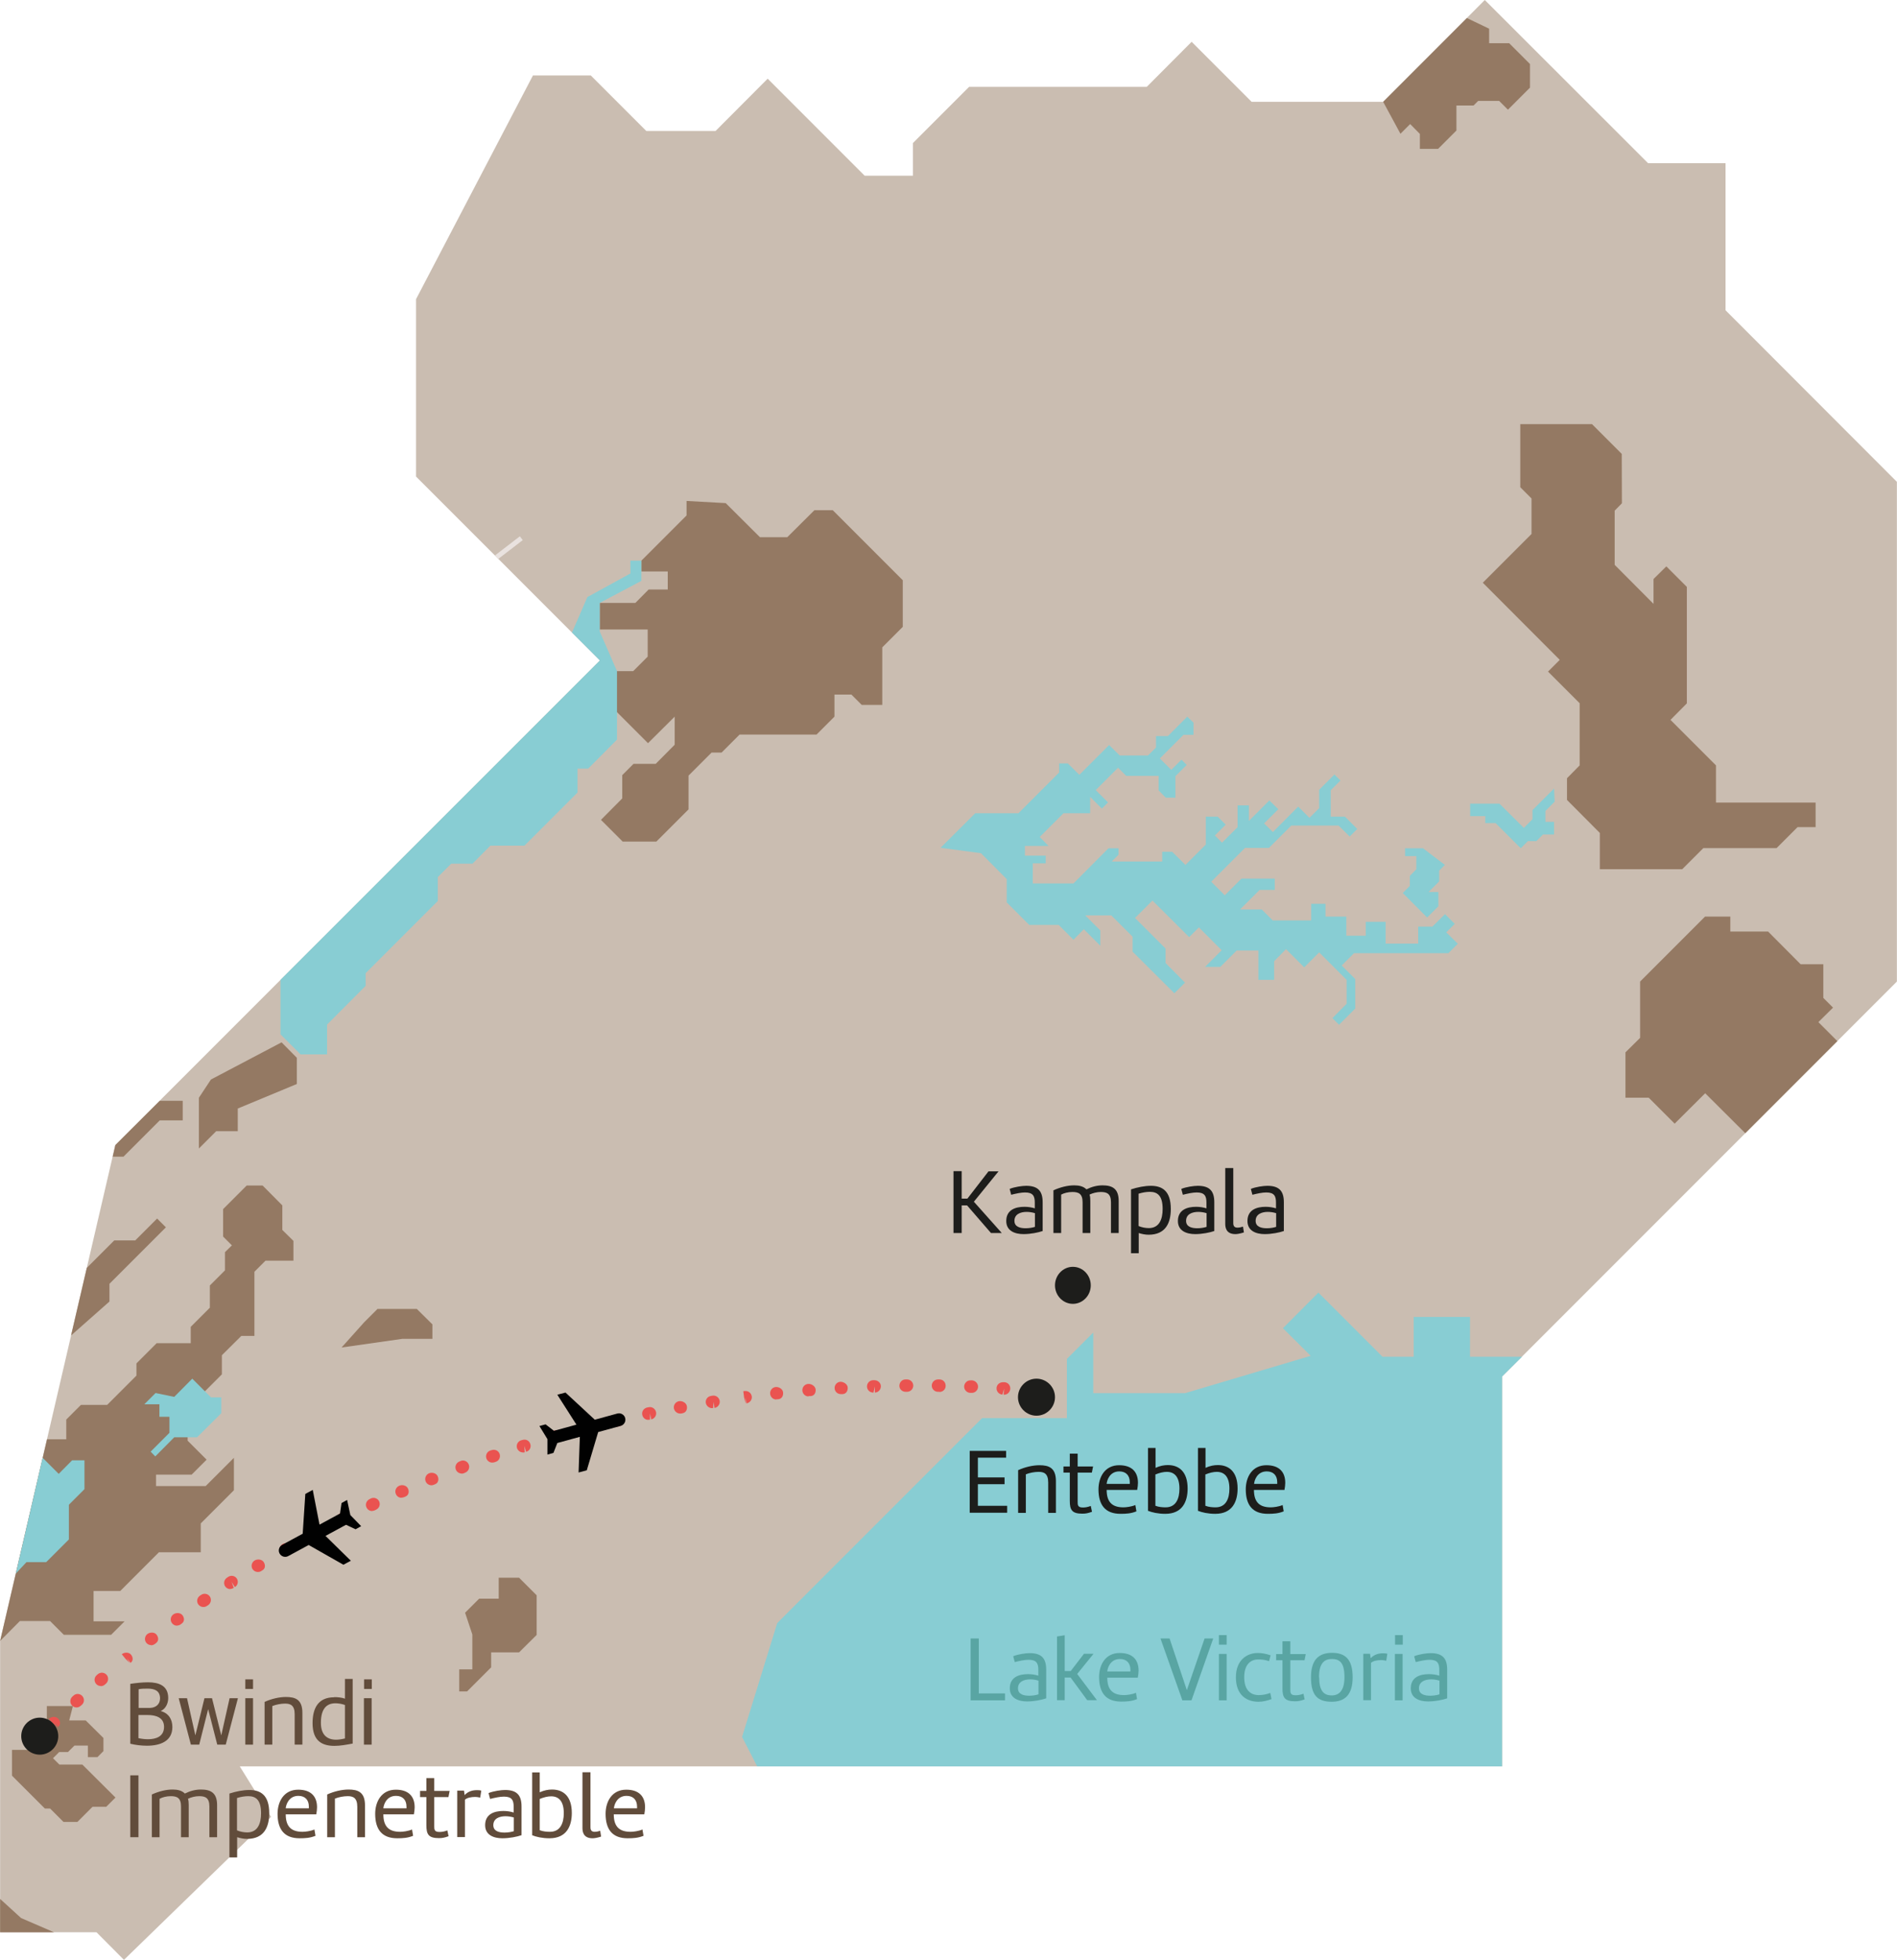 <?xml version="1.0" encoding="UTF-8"?><svg id="Ebene_1" xmlns="http://www.w3.org/2000/svg" width="43.39mm" height="44.81mm" viewBox="0 0 122.99 127.03"><defs><style>.cls-1{fill:#1d1d1b;}.cls-2{fill:#59a5a3;}.cls-3{fill:#e9e2df;}.cls-4{fill:#ea5350;}.cls-5{fill:#cabdb1;}.cls-6{fill:#614c3b;}.cls-7{fill:#010101;}.cls-8{fill:#947963;}.cls-9{fill:#88cdd3;}</style></defs><polygon class="cls-5" points="111.88 20.11 122.99 31.23 122.99 63.62 97.39 89.22 97.39 114.49 15.54 114.49 17.57 117.76 8.03 127.03 6.25 125.24 0 125.24 0 106.36 7.47 74.22 38.89 42.81 26.97 30.89 26.97 19.39 34.55 4.89 38.3 4.89 41.9 8.49 46.39 8.49 49.77 5.1 56.06 11.39 59.19 11.39 59.19 9.27 62.83 5.63 74.35 5.63 77.26 2.71 81.15 6.6 89.68 6.6 96.27 0 106.86 10.58 111.88 10.58 111.88 20.11"/><polygon class="cls-8" points="105.15 29.42 103.22 27.49 98.57 27.49 98.57 31.58 99.3 32.31 99.3 34.61 96.14 37.77 101.13 42.77 100.37 43.53 102.42 45.58 102.42 49.61 101.6 50.44 101.6 51.85 103.73 53.99 103.73 56.34 109.07 56.34 110.44 54.97 115.19 54.97 116.55 53.61 117.72 53.61 117.72 52.02 111.26 52.02 111.26 49.61 108.31 46.66 109.37 45.59 109.37 38.04 108.04 36.71 107.21 37.53 107.21 39.14 104.69 36.61 104.69 33.1 105.16 32.62 105.15 29.42"/><polygon class="cls-8" points="89.68 6.6 90.8 8.67 91.43 8.04 92.06 8.68 92.06 9.65 93.24 9.65 94.43 8.46 94.43 7.81 94.43 6.84 95.54 6.84 95.84 6.54 97.2 6.54 97.77 7.11 99.2 5.68 99.2 4.15 97.85 2.8 96.55 2.8 96.55 1.86 95.11 1.17 89.68 6.6"/><polygon class="cls-8" points="47.05 32.61 49.27 34.82 51.04 34.82 52.8 33.07 53.99 33.07 58.53 37.61 58.53 40.63 57.2 41.96 57.2 45.69 55.87 45.69 55.2 45.02 54.1 45.02 54.1 46.45 52.94 47.61 47.95 47.61 46.78 48.78 46.13 48.78 44.64 50.27 44.64 52.46 42.55 54.55 40.37 54.55 38.96 53.14 40.34 51.75 40.34 50.24 41.07 49.51 42.51 49.51 43.74 48.27 43.74 46.45 42.01 48.17 39.92 46.08 39.92 43.5 41.05 43.5 41.99 42.56 41.99 40.8 38.88 40.8 38.88 39.08 41.19 39.08 42.05 38.21 43.29 38.21 43.29 37.04 41.58 37.04 41.58 36.34 44.51 33.41 44.51 32.47 47.05 32.61"/><polygon class="cls-8" points="30.15 104.53 31.06 103.62 32.33 103.62 32.33 102.26 33.65 102.26 34.79 103.4 34.79 105.97 33.65 107.1 31.84 107.1 31.84 108.07 30.28 109.63 29.77 109.63 29.77 108.2 30.62 108.2 30.62 105.94 30.15 104.53"/><polygon class="cls-8" points="0 106.36 1.28 105.07 3.24 105.07 4.13 105.96 7.2 105.96 8.07 105.09 6.06 105.09 6.06 103.12 7.79 103.12 9.5 101.41 10.3 100.61 13.01 100.61 13.01 98.74 15.16 96.59 15.16 94.49 13.33 96.32 10.11 96.32 10.11 95.58 12.42 95.58 13.39 94.61 12.16 93.38 12.16 91.3 14.38 89.08 14.38 87.84 15.64 86.59 16.49 86.59 16.49 82.43 17.21 81.71 19.02 81.71 19.02 80.43 18.3 79.72 18.3 78.13 17.02 76.84 15.99 76.84 14.46 78.37 14.46 80.15 15.03 80.72 14.58 81.16 14.58 82.34 13.6 83.32 13.6 84.76 12.36 86 12.36 87.06 10.15 87.06 8.84 88.37 8.84 89.16 6.94 91.06 5.24 91.06 4.29 92.01 4.29 93.29 3.04 93.29 0 106.36"/><polygon class="cls-8" points="22.14 87.34 23.61 85.7 24.47 84.84 27.02 84.84 28.03 85.84 28.03 86.78 26.07 86.78 22.14 87.34"/><polygon class="cls-8" points="18.25 67.56 19.24 68.56 19.24 70.26 15.41 71.85 15.41 73.32 14.01 73.32 12.89 74.44 12.89 71.15 13.67 69.97 18.25 67.56"/><polygon class="cls-8" points="113.16 73.45 110.56 70.86 108.58 72.83 106.9 71.15 105.39 71.15 105.39 68.21 106.34 67.27 106.34 63.62 110.55 59.41 112.19 59.41 112.19 60.38 114.64 60.38 116.75 62.5 118.22 62.5 118.22 64.68 118.85 65.31 117.9 66.25 119.13 67.48 113.16 73.45"/><polygon class="cls-8" points="4.72 110.58 3.03 110.58 3.03 111.87 3.62 112.46 2.67 113.42 .77 113.42 .77 115.09 2.9 117.22 3.24 117.22 4.11 118.09 5.01 118.09 5.99 117.11 6.88 117.11 7.48 116.51 5.33 114.37 3.84 114.37 3.43 113.96 3.83 113.56 4.4 113.56 4.82 113.14 5.69 113.14 5.69 113.89 6.31 113.89 6.7 113.5 6.7 112.65 5.55 111.51 4.48 111.51 4.72 110.58"/><polygon class="cls-8" points="0 125.24 0 123.08 1.36 124.32 3.49 125.24 0 125.24"/><polygon class="cls-8" points="4.6 86.56 5.62 82.18 7.4 80.4 8.76 80.4 10.18 78.98 10.75 79.55 7.09 83.21 7.09 84.36 4.6 86.56"/><polygon class="cls-8" points="10.35 71.35 11.84 71.35 11.84 72.62 10.35 72.62 8 74.97 7.3 74.97 7.47 74.22 10.35 71.35"/><polygon class="cls-9" points="48.11 112.58 49.09 114.49 97.39 114.49 97.39 89.22 98.68 87.94 95.31 87.94 95.31 85.36 91.66 85.36 91.66 87.94 89.64 87.94 85.48 83.78 83.18 86.09 84.98 87.88 76.83 90.3 70.88 90.3 70.88 86.37 69.17 88.08 69.17 91.92 63.67 91.92 50.39 105.2 48.11 112.58"/><polygon class="cls-9" points="60.98 54.95 63.23 52.71 66.03 52.71 68.67 50.07 68.67 49.48 69.23 49.48 69.98 50.22 71.91 48.29 72.6 48.97 74.43 48.97 74.95 48.45 74.95 47.71 75.72 47.71 76.98 46.45 77.38 46.84 77.38 47.63 76.73 47.63 75.2 49.16 75.94 49.9 76.6 49.24 76.94 49.58 76.21 50.31 76.21 51.7 75.58 51.7 75.12 51.23 75.12 50.29 73.02 50.29 72.49 49.76 71.04 51.21 71.84 52.01 71.44 52.41 70.68 51.65 70.68 52.71 68.95 52.71 67.41 54.25 67.98 54.83 66.45 54.83 66.45 55.46 67.8 55.46 67.8 55.96 66.96 55.96 66.96 57.26 69.6 57.26 71.87 54.98 72.52 54.98 72.52 55.4 72.08 55.84 75.35 55.84 75.35 55.21 76 55.21 76.86 56.06 78.18 54.74 78.18 52.93 78.95 52.93 79.47 53.45 78.77 54.15 79.23 54.62 80.24 53.61 80.24 52.2 80.97 52.2 80.97 53.21 82.3 51.88 82.88 52.45 81.96 53.37 82.53 53.93 84.17 52.28 84.9 53.01 85.53 52.38 85.53 51.19 86.52 50.2 86.91 50.59 86.28 51.22 86.28 52.93 87.2 52.93 88 53.73 87.51 54.22 86.79 53.51 83.72 53.51 82.27 54.96 80.72 54.96 78.53 57.15 79.41 58.03 80.49 56.95 82.65 56.95 82.65 57.68 81.67 57.68 80.4 58.95 81.81 58.95 82.52 59.66 85.01 59.66 85.01 58.58 85.94 58.58 85.94 59.41 87.29 59.41 87.29 60.65 88.55 60.65 88.55 59.75 89.84 59.75 89.84 61.16 91.95 61.16 91.95 60.06 92.87 60.06 93.69 59.25 94.32 59.88 93.77 60.43 94.52 61.17 93.91 61.78 87.79 61.78 86.99 62.58 87.87 63.46 87.87 65.37 86.82 66.42 86.39 65.99 87.31 65.06 87.31 63.51 85.53 61.73 84.56 62.7 83.38 61.52 82.61 62.3 82.61 63.51 81.59 63.51 81.59 61.61 80.18 61.61 79.12 62.67 78.13 62.67 79.21 61.59 77.73 60.11 77.1 60.74 74.72 58.37 73.59 59.5 75.57 61.48 75.57 62.42 76.83 63.69 76.14 64.38 73.43 61.68 73.43 60.71 72.05 59.33 70.36 59.33 71.34 60.31 71.34 61.3 70.27 60.23 69.6 60.91 68.64 59.95 66.73 59.95 65.27 58.49 65.27 56.98 63.6 55.3 60.98 54.95"/><polygon class="cls-9" points="100.76 51.11 99.36 52.51 99.36 53.1 98.8 53.66 97.22 52.09 95.32 52.09 95.32 52.9 96.3 52.9 96.3 53.35 96.97 53.35 97.83 54.21 98.6 54.98 99.06 54.52 99.61 54.52 100.04 54.09 100.76 54.09 100.76 53.27 100.2 53.27 100.2 52.56 100.8 51.96 100.76 51.11"/><polygon class="cls-9" points="92.26 54.98 91.1 54.98 91.1 55.49 91.83 55.49 91.83 56.34 91.41 56.77 91.41 57.42 90.95 57.88 92.53 59.47 93.26 58.74 93.26 57.82 92.62 57.82 93.31 57.13 93.31 56.43 93.68 56.06 92.26 54.98"/><polygon class="cls-9" points="18.18 63.51 18.18 67.04 19.48 68.34 21.2 68.34 21.2 66.41 23.7 63.9 23.7 63.08 28.38 58.4 28.38 56.85 29.25 55.98 30.63 55.98 31.79 54.81 34 54.81 37.44 51.37 37.44 49.82 38.13 49.82 40 47.94 40 43.5 38.88 40.93 38.88 39.08 41.58 37.65 41.58 36.34 40.87 36.34 40.87 37.17 38.08 38.7 37.08 41 38.89 42.81 18.18 63.51"/><polygon class="cls-9" points="2.76 94.49 3.8 95.53 4.67 94.65 5.47 94.65 5.47 96.52 4.46 97.53 4.46 99.78 2.99 101.25 1.71 101.25 1.02 101.99 2.76 94.49"/><polygon class="cls-9" points="10.08 90.29 9.35 91.02 10.33 91.02 10.33 91.83 10.98 91.83 10.98 92.87 9.76 94.09 10.06 94.4 11.29 93.16 12.77 93.16 14.34 91.6 14.34 90.57 13.67 90.57 12.46 89.36 11.29 90.54 10.08 90.29"/><rect class="cls-3" x="31.98" y="35.34" width="2.02" height=".31" transform="translate(-14.79 27.44) rotate(-37.52)"/><path class="cls-1" d="M62.36,77.69h.36l1.37-1.77h.65l-1.6,1.97,1.81,2.03h-.7l-1.55-1.79h-.35v1.79h-.53v-4.01h.53v1.78Z"/><path class="cls-1" d="M67.6,79.79c-.29.1-.78.2-1.24.2-.55,0-1.12-.2-1.12-.85,0-.72.59-.92,1.18-.92.25,0,.48.04.67.1v-.37c0-.42-.11-.66-.63-.66-.26,0-.58.07-.9.15l-.1-.38c.31-.13.82-.2,1.07-.2.77,0,1.07.34,1.07,1.07v1.87ZM67.09,78.63c-.16-.05-.35-.08-.53-.08-.4,0-.79.15-.79.58,0,.4.39.48.73.48.22,0,.45-.04.6-.09v-.89Z"/><path class="cls-1" d="M69.65,76.83c.31,0,.59.06.79.26.34-.17.69-.26,1.04-.26.61,0,1.05.19,1.05,1.01v2.08h-.5v-1.99c0-.56-.26-.67-.66-.67-.26,0-.53.07-.73.17.04.11.05.25.05.41v2.08h-.5v-1.99c0-.56-.26-.67-.66-.67-.28,0-.55.07-.73.17v2.49h-.5v-2.77c.45-.2.91-.32,1.34-.32Z"/><path class="cls-1" d="M74.47,80.03c-.22,0-.45-.05-.64-.11v1.31h-.5v-4.14c.43-.14.89-.23,1.29-.23.73,0,1.29.33,1.29,1.5,0,.88-.32,1.67-1.44,1.67ZM73.83,79.47c.18.08.44.13.65.13.68,0,.9-.57.9-1.24,0-.88-.35-1.11-.83-1.11-.22,0-.47.04-.73.12v2.1Z"/><path class="cls-1" d="M78.73,79.79c-.29.1-.78.2-1.24.2-.55,0-1.12-.2-1.12-.85,0-.72.59-.92,1.18-.92.25,0,.48.04.67.1v-.37c0-.42-.11-.66-.63-.66-.26,0-.58.07-.9.15l-.1-.38c.31-.13.82-.2,1.07-.2.77,0,1.07.34,1.07,1.07v1.87ZM78.22,78.63c-.16-.05-.35-.08-.53-.08-.4,0-.79.15-.79.58,0,.4.39.48.73.48.22,0,.45-.04.6-.09v-.89Z"/><path class="cls-1" d="M79.96,75.72v3.56c0,.22.11.29.27.29.1,0,.23-.02.36-.07l.06.38c-.24.08-.45.11-.55.11-.64,0-.66-.48-.66-.68v-3.6h.52Z"/><path class="cls-1" d="M83.24,79.79c-.29.1-.78.2-1.24.2-.55,0-1.12-.2-1.12-.85,0-.72.59-.92,1.18-.92.25,0,.48.04.67.1v-.37c0-.42-.11-.66-.63-.66-.26,0-.58.07-.9.15l-.1-.38c.31-.13.82-.2,1.07-.2.77,0,1.07.34,1.07,1.07v1.87ZM82.73,78.63c-.16-.05-.35-.08-.53-.08-.4,0-.79.15-.79.58,0,.4.39.48.73.48.22,0,.45-.04.6-.09v-.89Z"/><path class="cls-1" d="M65.29,98.05h-2.42v-4.01h2.36v.44h-1.83v1.28h1.73v.44h-1.73v1.4h1.9v.44Z"/><path class="cls-1" d="M67.39,94.97c.62,0,1.07.17,1.07,1.03v2.06h-.5v-1.97c0-.58-.27-.69-.62-.69-.26,0-.59.06-.83.16v2.5h-.5v-2.77c.44-.2.95-.32,1.39-.32Z"/><path class="cls-1" d="M70.79,97.99c-.25.09-.4.12-.61.12-.67,0-.82-.23-.82-.83v-1.83h-.41v-.4h.41v-.83h.51v.83h1l-.08.4h-.92v1.89c0,.2,0,.37.33.37.13,0,.28-.01.52-.1l.08.38Z"/><path class="cls-1" d="M71.22,96.54c0-.8.41-1.57,1.34-1.57.82,0,1.22.43,1.22,1.14,0,.14-.02.29-.05.46h-1.98c0,.83.4,1.13,1.09,1.13.17,0,.52-.04.77-.15l.07.41c-.35.14-.65.16-1.03.16-.98,0-1.43-.56-1.43-1.59ZM71.76,96.18h1.49s0-.07,0-.11c0-.45-.26-.7-.68-.7-.64,0-.81.61-.82.81Z"/><path class="cls-1" d="M74.43,97.93v-4.08h.49v1.29c.28-.13.55-.18.8-.18.73,0,1.28.44,1.28,1.52,0,.85-.34,1.64-1.45,1.64-.46,0-.86-.09-1.13-.2ZM74.92,97.6c.19.08.47.1.65.1.68,0,.9-.57.9-1.21,0-.79-.34-1.09-.82-1.09-.22,0-.47.06-.74.17v2.03Z"/><path class="cls-1" d="M77.67,97.93v-4.08h.49v1.29c.28-.13.55-.18.8-.18.73,0,1.28.44,1.28,1.52,0,.85-.34,1.64-1.45,1.64-.46,0-.86-.09-1.13-.2ZM78.16,97.6c.19.08.47.1.65.1.68,0,.9-.57.9-1.21,0-.79-.34-1.09-.82-1.09-.22,0-.47.06-.74.17v2.03Z"/><path class="cls-1" d="M80.77,96.54c0-.8.41-1.57,1.34-1.57.82,0,1.22.43,1.22,1.14,0,.14-.02.29-.05.46h-1.98c0,.83.4,1.13,1.09,1.13.17,0,.52-.04.77-.15l.07.41c-.35.14-.65.16-1.03.16-.98,0-1.43-.56-1.43-1.59ZM81.32,96.18h1.49s0-.07,0-.11c0-.45-.26-.7-.68-.7-.64,0-.81.61-.82.81Z"/><path class="cls-6" d="M10.41,110.9c.51.14.76.53.76,1.04,0,.94-.82,1.21-1.65,1.21-.37,0-.76-.05-1.08-.13v-3.88c.34-.05.77-.1,1.15-.1.68,0,1.31.2,1.31,1.02,0,.35-.17.71-.49.84ZM8.97,110.7h.76c.4-.02.64-.26.64-.62,0-.51-.38-.63-.8-.63-.2,0-.41,0-.59.04v1.21ZM8.97,112.66c.18.04.41.07.62.07.51,0,1.04-.17,1.04-.8,0-.6-.51-.77-1.07-.77h-.59v1.51Z"/><path class="cls-6" d="M12.92,113.08h-.55l-.79-3.01h.54l.54,2.41.59-2.41h.49l.6,2.41.54-2.41h.54l-.79,3.01h-.55l-.59-2.3-.58,2.3Z"/><path class="cls-6" d="M15.9,108.85h.5v.62h-.5v-.62ZM16.4,113.08h-.5v-3.01h.5v3.01Z"/><path class="cls-6" d="M18.53,109.99c.62,0,1.07.17,1.07,1.03v2.06h-.5v-1.97c0-.58-.27-.69-.62-.69-.26,0-.59.06-.83.16v2.5h-.5v-2.77c.44-.2.95-.32,1.39-.32Z"/><path class="cls-6" d="M21.66,110c.22,0,.48.02.7.1v-1.28h.5v4.19c-.38.07-.79.15-1.18.15-.77,0-1.42-.29-1.42-1.47,0-.95.35-1.68,1.4-1.68ZM22.36,110.51c-.22-.08-.44-.11-.62-.11-.59,0-.94.38-.94,1.27,0,.77.4,1.09.98,1.09.18,0,.37-.03.58-.08v-2.17Z"/><path class="cls-6" d="M23.6,108.85h.5v.62h-.5v-.62ZM24.09,113.08h-.5v-3.01h.5v3.01Z"/><path class="cls-6" d="M8.97,119.08h-.53v-4.01h.53v4.01Z"/><path class="cls-6" d="M11.19,115.99c.31,0,.59.06.79.26.34-.17.69-.26,1.04-.26.61,0,1.05.19,1.05,1.01v2.08h-.5v-1.99c0-.56-.26-.67-.66-.67-.26,0-.53.07-.73.17.04.11.05.25.05.41v2.08h-.5v-1.99c0-.56-.26-.67-.66-.67-.28,0-.55.07-.73.17v2.49h-.5v-2.77c.45-.2.91-.32,1.34-.32Z"/><path class="cls-6" d="M16.01,119.19c-.22,0-.45-.05-.64-.11v1.31h-.5v-4.14c.43-.14.89-.23,1.29-.23.73,0,1.29.33,1.29,1.5,0,.88-.32,1.67-1.44,1.67ZM15.37,118.64c.18.08.44.13.65.13.68,0,.9-.57.9-1.24,0-.88-.35-1.11-.83-1.11-.22,0-.47.04-.73.12v2.1Z"/><path class="cls-6" d="M17.99,117.57c0-.8.41-1.57,1.34-1.57.82,0,1.22.43,1.22,1.14,0,.14-.02.29-.05.46h-1.98c0,.83.4,1.13,1.09,1.13.17,0,.52-.04.77-.15l.07.41c-.35.14-.65.16-1.03.16-.98,0-1.43-.56-1.43-1.59ZM18.53,117.21h1.49s0-.07,0-.11c0-.45-.26-.7-.68-.7-.64,0-.81.61-.82.81Z"/><path class="cls-6" d="M22.59,115.99c.62,0,1.07.17,1.07,1.03v2.06h-.5v-1.97c0-.58-.27-.69-.62-.69-.26,0-.59.06-.83.16v2.5h-.5v-2.77c.44-.2.95-.32,1.39-.32Z"/><path class="cls-6" d="M24.32,117.57c0-.8.41-1.57,1.34-1.57.82,0,1.22.43,1.22,1.14,0,.14-.02.29-.05.46h-1.98c0,.83.4,1.13,1.09,1.13.17,0,.52-.04.77-.15l.07.41c-.35.14-.65.16-1.03.16-.98,0-1.43-.56-1.43-1.59ZM24.86,117.21h1.49s0-.07,0-.11c0-.45-.26-.7-.68-.7-.64,0-.81.61-.82.81Z"/><path class="cls-6" d="M29.07,119.02c-.25.09-.4.12-.61.12-.67,0-.82-.23-.82-.83v-1.83h-.41v-.4h.41v-.83h.51v.83h1l-.08.4h-.92v1.89c0,.2,0,.37.33.37.13,0,.28-.01.52-.1l.08.38Z"/><path class="cls-6" d="M31.12,116.51c-.13-.03-.25-.04-.32-.04-.25,0-.52.05-.66.18v2.42h-.5v-3.01h.44l.04.29c.23-.25.52-.32.8-.32.07,0,.17,0,.28.03l-.07.45Z"/><path class="cls-6" d="M33.81,118.95c-.29.1-.78.2-1.24.2-.55,0-1.12-.2-1.12-.85,0-.72.59-.92,1.18-.92.25,0,.48.04.67.1v-.37c0-.42-.11-.66-.63-.66-.26,0-.58.07-.9.15l-.1-.38c.31-.13.82-.2,1.07-.2.77,0,1.07.34,1.07,1.07v1.87ZM33.3,117.8c-.16-.05-.35-.08-.53-.08-.4,0-.79.15-.79.58,0,.4.39.48.73.48.22,0,.45-.04.6-.09v-.89Z"/><path class="cls-6" d="M34.5,118.96v-4.08h.49v1.29c.28-.13.55-.18.8-.18.73,0,1.28.44,1.28,1.52,0,.85-.34,1.64-1.45,1.64-.46,0-.86-.09-1.13-.2ZM35,118.63c.19.08.47.1.65.1.68,0,.9-.57.9-1.21,0-.79-.34-1.09-.82-1.09-.22,0-.47.06-.74.17v2.03Z"/><path class="cls-6" d="M38.28,114.88v3.56c0,.22.11.29.27.29.1,0,.23-.02.36-.07l.06.38c-.24.08-.45.11-.55.11-.64,0-.66-.48-.66-.68v-3.6h.52Z"/><path class="cls-6" d="M39.26,117.57c0-.8.41-1.57,1.34-1.57.82,0,1.22.43,1.22,1.14,0,.14-.02.29-.05.46h-1.98c0,.83.4,1.13,1.09,1.13.17,0,.52-.04.77-.15l.07.41c-.35.14-.65.16-1.03.16-.98,0-1.43-.56-1.43-1.59ZM39.81,117.21h1.49s0-.07,0-.11c0-.45-.26-.7-.68-.7-.64,0-.81.61-.82.81Z"/><path class="cls-2" d="M65.16,110.21h-2.23v-4.01h.53v3.56h1.7v.44Z"/><path class="cls-2" d="M67.83,110.08c-.29.1-.78.2-1.24.2-.55,0-1.12-.2-1.12-.85,0-.72.59-.92,1.18-.92.25,0,.48.04.67.1v-.37c0-.42-.11-.66-.63-.66-.26,0-.58.07-.9.15l-.1-.38c.31-.13.82-.2,1.07-.2.77,0,1.07.34,1.07,1.07v1.87ZM67.32,108.93c-.16-.05-.35-.08-.53-.08-.4,0-.79.15-.79.58,0,.4.39.48.73.48.22,0,.45-.04.6-.09v-.89Z"/><path class="cls-2" d="M69.04,108.31h.38l.86-1.12h.62l-1.06,1.31,1.28,1.7h-.63l-1.08-1.47h-.38v1.47h-.5v-4.13l.5-.08v2.31Z"/><path class="cls-2" d="M71.26,108.7c0-.8.41-1.56,1.34-1.56.82,0,1.22.43,1.22,1.14,0,.14-.02.29-.05.46h-1.98c0,.83.4,1.13,1.09,1.13.17,0,.52-.04.77-.15l.07.41c-.35.14-.65.16-1.03.16-.98,0-1.43-.56-1.43-1.6ZM71.8,108.34h1.49s0-.07,0-.11c0-.45-.26-.7-.68-.7-.64,0-.81.61-.82.81Z"/><path class="cls-2" d="M78.66,106.2l-1.41,4.01h-.59l-1.42-4.01h.59l1.12,3.35,1.15-3.35h.56Z"/><path class="cls-2" d="M79.03,105.98h.5v.62h-.5v-.62ZM79.53,110.21h-.5v-3.01h.5v3.01Z"/><path class="cls-2" d="M82.28,107.67c-.29-.1-.49-.11-.72-.11-.44,0-.89.29-.89,1.15s.44,1.16.94,1.16c.26,0,.5-.05.75-.14l.08.4c-.31.11-.57.17-.85.17-.79,0-1.46-.46-1.46-1.58s.71-1.58,1.42-1.58c.28,0,.53.05.83.15l-.1.39Z"/><path class="cls-2" d="M84.58,110.15c-.25.09-.4.12-.61.12-.67,0-.82-.23-.82-.83v-1.83h-.41v-.4h.41v-.83h.51v.83h1l-.08.4h-.92v1.9c0,.2,0,.37.33.37.13,0,.28-.01.52-.1l.08.38Z"/><path class="cls-2" d="M85,108.71c0-1.16.53-1.58,1.37-1.58s1.33.41,1.33,1.58-.53,1.59-1.36,1.59c-.91,0-1.34-.41-1.34-1.58ZM85.53,108.71c0,.88.29,1.18.82,1.18.45,0,.82-.29.82-1.18,0-.96-.32-1.18-.82-1.18-.44,0-.83.22-.83,1.18Z"/><path class="cls-2" d="M89.87,107.64c-.13-.03-.25-.04-.32-.04-.25,0-.52.05-.66.18v2.42h-.5v-3.01h.44l.04.29c.23-.25.52-.32.8-.32.07,0,.17,0,.28.03l-.07.45Z"/><path class="cls-2" d="M90.45,105.98h.5v.62h-.5v-.62ZM90.94,110.21h-.5v-3.01h.5v3.01Z"/><path class="cls-2" d="M93.83,110.08c-.29.1-.78.2-1.24.2-.55,0-1.12-.2-1.12-.85,0-.72.59-.92,1.18-.92.25,0,.48.04.67.1v-.37c0-.42-.11-.66-.63-.66-.26,0-.58.07-.9.15l-.1-.38c.31-.13.82-.2,1.07-.2.77,0,1.07.34,1.07,1.07v1.87ZM93.32,108.93c-.16-.05-.35-.08-.53-.08-.4,0-.79.15-.79.58,0,.4.39.48.73.48.22,0,.45-.04.6-.09v-.89Z"/><path class="cls-1" d="M70.72,83.31c0,.66-.52,1.2-1.16,1.2s-1.16-.54-1.16-1.2.52-1.2,1.16-1.2,1.16.54,1.16,1.2"/><path class="cls-4" d="M3.74,111.96l-.31-.26-.27-.29c.16-.15.45-.18.6-.02.15.16.18.38.02.53l-.27-.29.24.32ZM4.96,110.67c-.11,0-.22-.04-.3-.13-.15-.16-.14-.42.02-.57l.08-.07c.16-.15.42-.14.57.03s.14.42-.03.57l-.07.06c-.08.07-.17.11-.27.11ZM6.53,109.28c-.11,0-.22-.04-.3-.13-.15-.17-.14-.42.03-.57l.08-.07c.17-.14.42-.12.57.05.14.17.12.42-.05.57l-.07.06c-.08.07-.17.1-.27.1ZM8.43,107.81l-.29-.28-.25-.31c.17-.14.47-.14.6.03.14.17.15.4-.03.53l-.25-.31.21.34ZM9.79,106.63c-.12,0-.24-.06-.32-.16-.13-.18-.09-.43.08-.56.18-.13.47-.13.6.05.13.18.14.39-.03.53,0,0-.08.06-.09.07-.07.05-.16.08-.24.08ZM11.47,105.37c-.13,0-.25-.06-.33-.17-.13-.18-.09-.43.09-.56.18-.13.47-.12.6.06.13.18.13.4-.05.53l-.08.06c-.07.05-.15.07-.23.07ZM13.18,104.16c-.13,0-.25-.06-.33-.17-.13-.18-.08-.43.1-.56l.09-.06c.18-.12.43-.08.56.11.12.18.08.43-.11.56l-.08.05c-.07.05-.15.07-.23.07ZM14.93,103c-.13,0-.26-.06-.34-.18-.12-.19-.07-.43.12-.56,0,0,.09-.06.09-.06.19-.12.44-.06.55.12.12.19.06.44-.13.55l-.21-.34.14.39c-.07.04-.14.07-.22.07ZM16.71,101.89c-.14,0-.27-.07-.35-.2-.11-.19-.04-.44.15-.55.19-.11.48-.07.59.12.11.19.1.41-.09.52,0,0-.09.06-.1.06-.06.04-.13.05-.2.05ZM18.52,100.83c-.14,0-.28-.07-.35-.2-.11-.19-.04-.44.15-.55.19-.11.48-.07.59.12.11.19.09.41-.11.52l-.09.05c-.06.04-.13.05-.2.05ZM20.36,99.81c-.14,0-.28-.08-.36-.22-.1-.2-.03-.44.17-.54.19-.11.48-.05.59.14.1.2.07.42-.12.52l-.09.05c-.06.03-.12.05-.19.05ZM22.23,98.85c-.14,0-.28-.08-.36-.22-.1-.2-.03-.44.17-.54l.1-.05c.2-.1.44-.02.54.18.1.2.02.44-.18.54l-.08.04c-.06.03-.12.05-.19.05ZM24.12,97.94c-.15,0-.29-.08-.36-.23-.1-.2-.01-.44.19-.54l.1-.05c.2-.09.44,0,.53.2.09.2,0,.44-.2.53l-.08.04c-.06.03-.12.04-.17.04ZM26.03,97.08c-.16,0-.31-.09-.37-.25-.09-.2.01-.44.22-.53.2-.09.48-.02.57.19.09.2.04.42-.16.51l-.1.04c-.05.02-.1.03-.16.03ZM27.97,96.27c-.16,0-.32-.1-.38-.26-.08-.21.03-.44.23-.52.2-.08.48,0,.56.21.08.2.03.42-.17.5,0,0-.1.04-.1.04-.05.02-.09.03-.14.03ZM29.93,95.51c-.16,0-.32-.1-.38-.26-.08-.21.03-.44.23-.52l.09-.04c.21-.08.44.03.52.24.08.21-.03.44-.23.52l-.09.04s-.09.03-.14.03ZM31.91,94.8c-.17,0-.32-.11-.38-.27-.07-.21.04-.44.25-.51l.1-.03c.21-.07.44.04.51.25.07.21-.04.44-.25.51l-.09.03s-.09.02-.13.02ZM33.9,94.14c-.17,0-.32-.11-.38-.27-.07-.21.04-.44.25-.51,0,0,.1-.03.11-.03.21-.07.44.05.5.27.07.21-.05.44-.27.5l-.12-.38.03.41s-.09.02-.13.02ZM35.91,93.54c-.17,0-.33-.11-.38-.28-.07-.21.05-.44.27-.5l.11-.03c.21-.06.43.07.49.28.06.21-.07.43-.28.49l-.08.02s-.08.02-.12.02ZM37.94,92.99c-.18,0-.35-.12-.39-.31-.05-.22.08-.43.3-.49.21-.05.48.06.53.28s-.02.42-.24.48c0,0-.1.03-.11.03-.03,0-.06.01-.1.01ZM39.98,92.48c-.19,0-.35-.13-.39-.32-.05-.22.09-.43.31-.48.22-.05.47.08.52.29s-.04.42-.25.47c0,0-.11.02-.11.03-.03,0-.06,0-.08,0ZM42.03,92.03c-.19,0-.35-.13-.39-.32-.05-.22.09-.43.31-.48,0,0,.1-.02.1-.02.21-.05.43.09.48.31.05.22-.09.43-.31.48l-.08-.39v.41s-.07,0-.1,0ZM44.09,91.62c-.19,0-.36-.14-.4-.33-.04-.22.11-.43.32-.47.22-.04.48.1.52.32.04.22-.06.42-.28.46l-.1.02s-.05,0-.07,0ZM46.16,91.27c-.19,0-.36-.14-.4-.33-.04-.22.11-.43.33-.46,0,0,.11-.02.11-.02.22-.03.42.12.46.34.03.22-.12.42-.34.46l-.06-.4-.03.41s-.05,0-.07,0ZM48.34,90.96l-.1-.39-.05-.4s.1-.01.1-.01c.22-.02.42.13.45.35.03.22-.13.42-.35.45l-.05-.4v.41ZM50.33,90.71c-.21,0-.38-.16-.4-.37-.02-.22.14-.42.36-.44.21-.02.46.13.48.35.02.22-.08.41-.3.44,0,0-.11.01-.11.01-.01,0-.02,0-.04,0ZM67.2,90.62s-.04,0-.06,0h-.1c-.22-.04-.37-.25-.34-.46.03-.22.22-.37.45-.34h.1c.22.05.37.25.34.47-.03.2-.2.34-.4.34ZM52.42,90.51c-.21,0-.38-.16-.4-.37-.02-.22.14-.42.37-.44.21-.02.47.14.49.36.02.22-.09.41-.32.43h-.1s-.02,0-.04,0ZM65.11,90.4s-.02,0-.04,0l.04-.4-.12.39c-.22-.01-.39-.2-.38-.42.01-.22.19-.38.42-.38,0,0,.11,0,.11,0,.22.02.38.21.36.44-.02.21-.19.37-.4.37ZM54.51,90.36c-.21,0-.39-.16-.4-.38-.01-.22.16-.41.38-.42.2,0,.46.15.47.38.01.22-.11.41-.33.42h-.1s-.02,0-.02,0ZM63.01,90.28h-.11c-.22-.01-.4-.2-.39-.42s.2-.4.41-.39h.11c.22.02.39.21.38.43-.01.21-.19.38-.4.38ZM56.61,90.26c-.21,0-.39-.16-.4-.38-.01-.22.16-.41.38-.42,0,0,.11,0,.11,0,.21,0,.41.17.41.39,0,.22-.17.41-.39.41v-.4s-.09.41-.09.41h-.02ZM60.91,90.21h-.1c-.22,0-.4-.18-.4-.4s.18-.4.4-.4h.11c.22,0,.4.19.39.42,0,.22-.18.39-.4.39ZM58.71,90.21c-.22,0-.4-.17-.4-.39,0-.22.17-.41.39-.41h.11c.22,0,.4.18.4.4s-.18.4-.4.4h-.09s0,0-.01,0Z"/><path class="cls-1" d="M68.4,90.56c0,.66-.54,1.2-1.2,1.2s-1.2-.54-1.2-1.2.54-1.2,1.2-1.2,1.2.54,1.2,1.2"/><path class="cls-1" d="M3.77,112.53c0,.66-.54,1.2-1.2,1.2s-1.2-.54-1.2-1.2.54-1.2,1.2-1.2,1.2.54,1.2,1.2"/><path class="cls-7" d="M20.27,96.57l-.48.26-.17,2.58-1.33.72c-.2.11-.28.36-.17.56s.36.28.56.17l1.33-.72,2.25,1.28.48-.26-1.64-1.61,1.33-.72.62.29.36-.2-.7-.72-.21-.98-.36.2-.1.68-1.33.72-.44-2.26Z"/><path class="cls-7" d="M37.51,95.44l.53-.14.74-2.48,1.46-.4c.22-.06.35-.29.29-.51s-.29-.35-.51-.29l-1.46.4-1.9-1.76-.53.14,1.24,1.94-1.46.4-.54-.42-.4.11.52.85v1s.39-.11.39-.11l.25-.64,1.46-.4-.08,2.3Z"/></svg>
